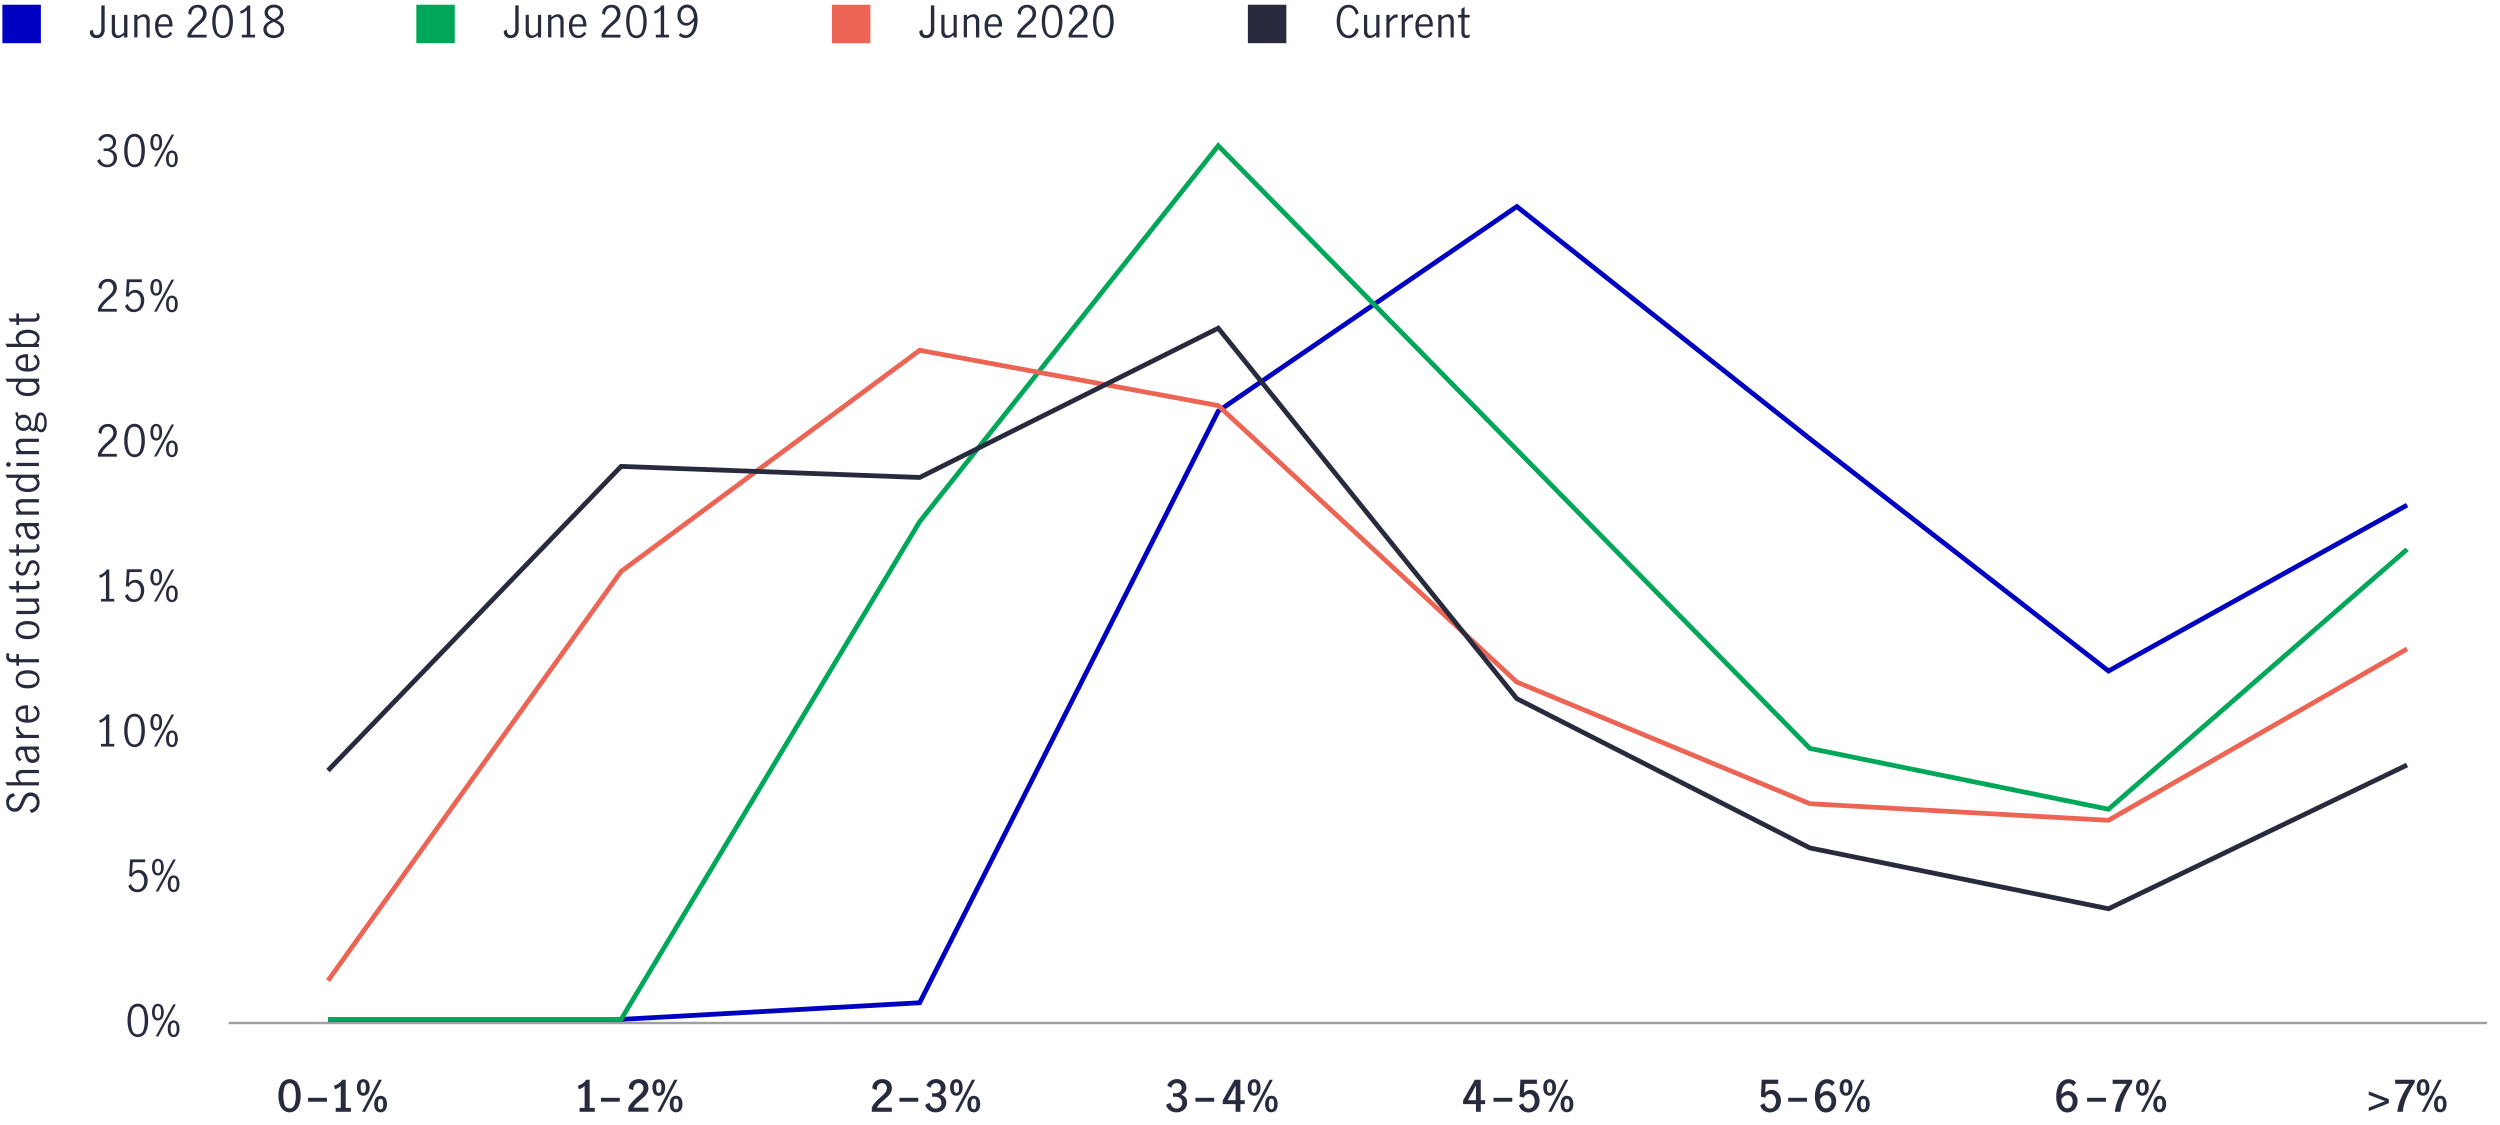 <svg id="Layer_1" data-name="Layer 1" xmlns="http://www.w3.org/2000/svg" viewBox="0 0 1040 468.17"><defs><style>.cls-1{fill:#282b3e;}.cls-2,.cls-6,.cls-7,.cls-8,.cls-9{fill:none;}.cls-2{stroke:#9d9fa2;stroke-linejoin:round;}.cls-3{fill:#00a758;}.cls-4{fill:#ec6453;}.cls-5{fill:#0000c1;}.cls-6{stroke:#0000c1;}.cls-6,.cls-7,.cls-8,.cls-9{stroke-miterlimit:10;stroke-width:2px;}.cls-7{stroke:#00a758;}.cls-8{stroke:#ec6453;}.cls-9{stroke:#282b3e;}</style></defs><path class="cls-1" d="M42,68.84a4.14,4.14,0,0,1-1.6-2l1.19-.74a3.8,3.8,0,0,0,1.14,1.71,2.73,2.73,0,0,0,1.79.67,2.7,2.7,0,0,0,2-.72,2.58,2.58,0,0,0,.75-2,2.69,2.69,0,0,0-.9-2.27,4.13,4.13,0,0,0-2.52-.68,4.94,4.94,0,0,0-.75,0V61.71a5.59,5.59,0,0,0,1,.08,3.13,3.13,0,0,0,2.18-.69A2.35,2.35,0,0,0,47,59.27a2.33,2.33,0,0,0-.66-1.75,2.48,2.48,0,0,0-1.79-.65,2.44,2.44,0,0,0-1.57.55A2.73,2.73,0,0,0,42,58.8l-1.12-.65a3.68,3.68,0,0,1,1.46-1.76,4.2,4.2,0,0,1,2.36-.67,3.85,3.85,0,0,1,1.84.44,3.2,3.2,0,0,1,1.28,1.22A3.55,3.55,0,0,1,47.77,61,3.72,3.72,0,0,1,46,62.27,3.59,3.59,0,0,1,48,63.52a3.36,3.36,0,0,1,.67,2.08,4,4,0,0,1-.54,2.11,3.58,3.58,0,0,1-1.48,1.38A4.74,4.74,0,0,1,42,68.84Z"/><path class="cls-1" d="M52.69,67.58a10.79,10.79,0,0,1-1-4.91,11.15,11.15,0,0,1,1-5,3.68,3.68,0,0,1,6.56,0,11.3,11.3,0,0,1,1,5,10.66,10.66,0,0,1-1,4.91,3.66,3.66,0,0,1-6.5,0Zm5.56-.91a12.48,12.48,0,0,0,.59-4,12.81,12.81,0,0,0-.58-4.05,2.39,2.39,0,0,0-4.61,0,12.8,12.8,0,0,0-.59,4.05,12.19,12.19,0,0,0,.6,4,2.26,2.26,0,0,0,2.28,1.74A2.29,2.29,0,0,0,58.25,66.67Z"/><path class="cls-1" d="M63.12,61.65a5,5,0,0,1-.55-2.44,5.08,5.08,0,0,1,.55-2.48,2.25,2.25,0,0,1,3.76,0,5.2,5.2,0,0,1,.55,2.48,5,5,0,0,1-.56,2.44,2.26,2.26,0,0,1-3.75,0Zm3.17-2.44A5.27,5.27,0,0,0,66,57.39a1,1,0,0,0-1-.72,1,1,0,0,0-1,.72,5.25,5.25,0,0,0-.27,1.82q0,2.49,1.32,2.49T66.29,59.21ZM71.37,56h1.06L65.14,69.31H64.08ZM69.64,68.56a5,5,0,0,1-.56-2.44,5.2,5.2,0,0,1,.55-2.48,2.25,2.25,0,0,1,3.76,0,5.08,5.08,0,0,1,.55,2.48,5,5,0,0,1-.55,2.44,2.26,2.26,0,0,1-3.75,0Zm2.91-.66a5.35,5.35,0,0,0,.26-1.78,5.46,5.46,0,0,0-.26-1.81,1.11,1.11,0,0,0-2.08,0,5.17,5.17,0,0,0-.27,1.8c0,1.66.44,2.49,1.31,2.49A1,1,0,0,0,72.55,67.9Z"/><path class="cls-1" d="M42.22,126a25.69,25.69,0,0,1,2.28-2.27q.91-.81,1.44-1.35a5.31,5.31,0,0,0,.86-1.19,2.93,2.93,0,0,0,.34-1.4,2.7,2.7,0,0,0-.63-1.82,2.1,2.1,0,0,0-1.67-.74,2.33,2.33,0,0,0-1.4.44,2.85,2.85,0,0,0-.92,1.16,3.24,3.24,0,0,0-.27,1.52L41,119.67a3.34,3.34,0,0,1,.49-1.84,3.58,3.58,0,0,1,1.39-1.31,4,4,0,0,1,2-.49,3.89,3.89,0,0,1,2,.48,3.27,3.27,0,0,1,1.28,1.3,4,4,0,0,1,.44,1.86,4.1,4.1,0,0,1-.41,1.83,6,6,0,0,1-1,1.45c-.41.43-1,.94-1.67,1.54a21.49,21.49,0,0,0-2.07,2,7.1,7.1,0,0,0-1.28,2H48.6v1.15H40.73V128.4A8.86,8.86,0,0,1,42.22,126Z"/><path class="cls-1" d="M53.42,129.22a3.69,3.69,0,0,1-1.4-2l1.15-.77a3.19,3.19,0,0,0,1,1.66,2.53,2.53,0,0,0,1.67.61,2.39,2.39,0,0,0,1.55-.51,2.9,2.9,0,0,0,.92-1.31,5,5,0,0,0,.3-1.73,4.48,4.48,0,0,0-.34-1.82,2.79,2.79,0,0,0-.93-1.18,2.29,2.29,0,0,0-1.3-.4,2.38,2.38,0,0,0-1.46.49,3.46,3.46,0,0,0-1.06,1.22l-1.14-.27.38-7H59v1.17H53.89l-.36,4.65a3.47,3.47,0,0,1,2.76-1.44,3.37,3.37,0,0,1,2,.62,3.88,3.88,0,0,1,1.28,1.64,5.46,5.46,0,0,1,.43,2.17,5.54,5.54,0,0,1-.52,2.4,4.29,4.29,0,0,1-1.5,1.76,3.91,3.91,0,0,1-2.26.66A4,4,0,0,1,53.42,129.22Z"/><path class="cls-1" d="M63.12,122a5,5,0,0,1-.55-2.44,5.08,5.08,0,0,1,.55-2.48,2.25,2.25,0,0,1,3.76,0,5.2,5.2,0,0,1,.55,2.48,5,5,0,0,1-.56,2.44,2.26,2.26,0,0,1-3.75,0Zm3.17-2.44a5.21,5.21,0,0,0-.26-1.81,1,1,0,0,0-1-.72,1,1,0,0,0-1,.72,5.19,5.19,0,0,0-.27,1.81Q63.68,122,65,122T66.29,119.52Zm5.08-3.24h1.06l-7.29,13.34H64.08Zm-1.73,12.6a5,5,0,0,1-.56-2.44,5.21,5.21,0,0,1,.55-2.49,2.25,2.25,0,0,1,3.76,0,5.09,5.09,0,0,1,.55,2.49,5,5,0,0,1-.55,2.44,2.27,2.27,0,0,1-3.75,0Zm2.91-.67a5.29,5.29,0,0,0,.26-1.77,5.48,5.48,0,0,0-.26-1.82,1.11,1.11,0,0,0-2.08,0,5.23,5.23,0,0,0-.27,1.81c0,1.65.44,2.48,1.31,2.48A1,1,0,0,0,72.55,128.21Z"/><path class="cls-1" d="M42.22,186.26A25.69,25.69,0,0,1,44.5,184q.91-.81,1.44-1.35a5.49,5.49,0,0,0,.86-1.18,3,3,0,0,0,.34-1.41,2.72,2.72,0,0,0-.63-1.82,2.09,2.09,0,0,0-1.67-.73,2.27,2.27,0,0,0-1.4.44,2.76,2.76,0,0,0-.92,1.15,3.24,3.24,0,0,0-.27,1.52L41,180a3.37,3.37,0,0,1,.49-1.84,3.58,3.58,0,0,1,1.39-1.31,4.13,4.13,0,0,1,2-.49,3.91,3.91,0,0,1,2,.48,3.23,3.23,0,0,1,1.28,1.31A3.92,3.92,0,0,1,48.6,180a4.1,4.1,0,0,1-.41,1.83,6,6,0,0,1-1,1.45c-.41.43-1,.94-1.67,1.54a24.51,24.51,0,0,0-2.08,2,7.45,7.45,0,0,0-1.27,2H48.6v1.15H40.73v-1.22A9,9,0,0,1,42.22,186.26Z"/><path class="cls-1" d="M52.69,188.21a10.8,10.8,0,0,1-1-4.92,11.15,11.15,0,0,1,1-5,3.69,3.69,0,0,1,6.56,0,11.3,11.3,0,0,1,1,5,10.67,10.67,0,0,1-1,4.92,3.66,3.66,0,0,1-6.5,0Zm5.56-.91a12.58,12.58,0,0,0,.59-4,12.9,12.9,0,0,0-.58-4,2.29,2.29,0,0,0-2.32-1.76,2.27,2.27,0,0,0-2.29,1.76,12.89,12.89,0,0,0-.59,4,12.3,12.3,0,0,0,.6,4A2.26,2.26,0,0,0,55.94,189,2.29,2.29,0,0,0,58.25,187.3Z"/><path class="cls-1" d="M63.12,182.27a4.91,4.91,0,0,1-.55-2.43,5.09,5.09,0,0,1,.55-2.49,2.25,2.25,0,0,1,3.76,0,5.21,5.21,0,0,1,.55,2.49,4.91,4.91,0,0,1-.56,2.43,2.26,2.26,0,0,1-3.75,0Zm3.17-2.43A5.24,5.24,0,0,0,66,178a1,1,0,0,0-1-.72,1,1,0,0,0-1,.72,5.21,5.21,0,0,0-.27,1.82c0,1.65.44,2.48,1.32,2.48S66.29,181.49,66.29,179.84Zm5.08-3.24h1.06l-7.29,13.33H64.08Zm-1.73,12.59a5,5,0,0,1-.56-2.44,5.24,5.24,0,0,1,.55-2.49,2.27,2.27,0,0,1,3.76,0,5.12,5.12,0,0,1,.55,2.49,4.87,4.87,0,0,1-.56,2.44,2.25,2.25,0,0,1-3.74,0Zm2.91-.67a5.25,5.25,0,0,0,.26-1.77,5.53,5.53,0,0,0-.26-1.82,1.11,1.11,0,0,0-2.08,0,5.23,5.23,0,0,0-.27,1.81c0,1.65.44,2.48,1.31,2.48A1,1,0,0,0,72.55,188.52Z"/><path class="cls-1" d="M44.06,249.13v-10.3a5.34,5.34,0,0,1-2.48,1.57l-.32-1.08a6.13,6.13,0,0,0,1.83-.95,4.43,4.43,0,0,0,1.28-1.46h1.1v12.22h2.05v1.12H42v-1.12Z"/><path class="cls-1" d="M53.42,249.84a3.67,3.67,0,0,1-1.4-2l1.15-.78a3.19,3.19,0,0,0,1,1.66,2.48,2.48,0,0,0,1.67.61,2.44,2.44,0,0,0,1.55-.5,3,3,0,0,0,.92-1.32,4.9,4.9,0,0,0,.3-1.72,4.41,4.41,0,0,0-.34-1.82,2.73,2.73,0,0,0-.93-1.18,2.23,2.23,0,0,0-1.3-.41,2.44,2.44,0,0,0-1.46.49,3.46,3.46,0,0,0-1.06,1.22l-1.14-.27.38-7H59v1.17H53.89l-.36,4.64a3.47,3.47,0,0,1,2.76-1.44,3.37,3.37,0,0,1,2,.62,3.94,3.94,0,0,1,1.28,1.64,5.46,5.46,0,0,1,.43,2.17,5.54,5.54,0,0,1-.52,2.4,4.32,4.32,0,0,1-1.5,1.77,4.27,4.27,0,0,1-4.59,0Z"/><path class="cls-1" d="M63.12,242.59a5,5,0,0,1-.55-2.44,5.12,5.12,0,0,1,.55-2.49,2.27,2.27,0,0,1,3.76,0,5.24,5.24,0,0,1,.55,2.49,5,5,0,0,1-.56,2.44,2.26,2.26,0,0,1-3.75,0Zm3.17-2.44a5.27,5.27,0,0,0-.26-1.82,1,1,0,0,0-1-.72,1,1,0,0,0-1,.72,5.25,5.25,0,0,0-.27,1.82c0,1.65.44,2.48,1.32,2.48S66.29,241.8,66.29,240.15Zm5.08-3.24h1.06l-7.29,13.34H64.08ZM69.64,249.5a5,5,0,0,1-.56-2.44,5.2,5.2,0,0,1,.55-2.48,2.25,2.25,0,0,1,3.76,0,5.08,5.08,0,0,1,.55,2.48,5,5,0,0,1-.55,2.44,2.26,2.26,0,0,1-3.75,0Zm2.91-.67a5.25,5.25,0,0,0,.26-1.77,5.53,5.53,0,0,0-.26-1.82,1.11,1.11,0,0,0-2.08,0,5.27,5.27,0,0,0-.27,1.81c0,1.66.44,2.48,1.31,2.48A1,1,0,0,0,72.55,248.83Z"/><path class="cls-1" d="M44.06,309.44V299.15a5.41,5.41,0,0,1-2.48,1.56l-.33-1.08a6,6,0,0,0,1.84-.94,4.57,4.57,0,0,0,1.28-1.47h1.1v12.22h2.05v1.12H42v-1.12Z"/><path class="cls-1" d="M52.69,308.83a10.79,10.79,0,0,1-1-4.91,11.12,11.12,0,0,1,1-5,3.68,3.68,0,0,1,6.56,0,11.27,11.27,0,0,1,1,5,10.66,10.66,0,0,1-1,4.91,3.66,3.66,0,0,1-6.5,0Zm5.56-.91a12.52,12.52,0,0,0,.59-4,12.81,12.81,0,0,0-.58-4.05,2.29,2.29,0,0,0-2.32-1.77,2.26,2.26,0,0,0-2.29,1.77,12.8,12.8,0,0,0-.59,4.05,12.24,12.24,0,0,0,.6,4,2.26,2.26,0,0,0,2.28,1.74A2.29,2.29,0,0,0,58.25,307.92Z"/><path class="cls-1" d="M63.12,302.9a5,5,0,0,1-.55-2.44,5.08,5.08,0,0,1,.55-2.48,2.25,2.25,0,0,1,3.76,0,5.2,5.2,0,0,1,.55,2.48,5,5,0,0,1-.56,2.44,2.26,2.26,0,0,1-3.75,0Zm3.17-2.44a5.27,5.27,0,0,0-.26-1.82,1,1,0,0,0-1-.72,1,1,0,0,0-1,.72,5.25,5.25,0,0,0-.27,1.82c0,1.66.44,2.48,1.32,2.48S66.29,302.12,66.29,300.46Zm5.08-3.24h1.06l-7.29,13.34H64.08Zm-1.73,12.59a5,5,0,0,1-.56-2.44,5.2,5.2,0,0,1,.55-2.48,2.25,2.25,0,0,1,3.76,0,5.08,5.08,0,0,1,.55,2.48,4.87,4.87,0,0,1-.56,2.44,2.25,2.25,0,0,1-3.74,0Zm2.91-.67a5.25,5.25,0,0,0,.26-1.77,5.53,5.53,0,0,0-.26-1.82,1,1,0,0,0-1-.72,1,1,0,0,0-1,.73,5.27,5.27,0,0,0-.27,1.81c0,1.66.44,2.49,1.31,2.49A1,1,0,0,0,72.55,309.14Z"/><path class="cls-1" d="M15.56,336.63A4.23,4.23,0,0,1,13,338.18l-.74-1.34a3.56,3.56,0,0,0,2.17-1,2.91,2.91,0,0,0,.83-2.07,2.73,2.73,0,0,0-.66-1.88,2.35,2.35,0,0,0-1.84-.75,1.87,1.87,0,0,0-1.22.4,3,3,0,0,0-.83,1,16.29,16.29,0,0,0-.74,1.57,16.89,16.89,0,0,1-.92,1.89A3.85,3.85,0,0,1,8,337.17a3.07,3.07,0,0,1-1.79.5A3.35,3.35,0,0,1,3,335.75a4.42,4.42,0,0,1-.44-2,4,4,0,0,1,.81-2.53A3.38,3.38,0,0,1,5.65,330l.72,1.19a3.6,3.6,0,0,0-1.9.9,2.32,2.32,0,0,0-.73,1.76,2.43,2.43,0,0,0,.65,1.74,2.16,2.16,0,0,0,1.65.69,2,2,0,0,0,1.23-.39,3.07,3.07,0,0,0,.81-1,16.6,16.6,0,0,0,.73-1.57,17.46,17.46,0,0,1,.92-1.91,3.84,3.84,0,0,1,1.15-1.23,3.26,3.26,0,0,1,1.84-.5,3.77,3.77,0,0,1,1.93.49A3.45,3.45,0,0,1,16,331.6a5.08,5.08,0,0,1-.41,5Z"/><path class="cls-1" d="M2.17,325.4H7.79a6.55,6.55,0,0,1-.9-1.29,3.08,3.08,0,0,1-.35-1.45,2.27,2.27,0,0,1,.68-1.7,3.16,3.16,0,0,1,2.26-.66h6.71v1.33H9.52A2.53,2.53,0,0,0,8.2,322a1.2,1.2,0,0,0-.58,1.08A3.73,3.73,0,0,0,8.9,325.4h7.29v1.33H3Z"/><path class="cls-1" d="M16.1,316a2.52,2.52,0,0,1-1,1,2.84,2.84,0,0,1-1.52.38,2.65,2.65,0,0,1-2.25-1,6.94,6.94,0,0,1-1.08-3.16,2,2,0,0,0-.31-1,1.13,1.13,0,0,0-.86-.25,1.38,1.38,0,0,0-1.11.43,1.68,1.68,0,0,0-.38,1.17A2.56,2.56,0,0,0,8,314.86a3.85,3.85,0,0,0,1.06,1.07l-.92.74a4,4,0,0,1-1.62-3.32,2.84,2.84,0,0,1,.71-2.07,2.83,2.83,0,0,1,2.12-.72h6.82v1.32H15a6.37,6.37,0,0,1,1.06,1.32,2.64,2.64,0,0,1,.37,1.4A2.78,2.78,0,0,1,16.1,316ZM14.94,313a4.94,4.94,0,0,0-1.11-1.13H11.14v0l.16,1.15a4.82,4.82,0,0,0,.74,2.22,1.81,1.81,0,0,0,1.53.7,1.89,1.89,0,0,0,1.32-.46,1.65,1.65,0,0,0,.49-1.27A2.09,2.09,0,0,0,14.94,313Z"/><path class="cls-1" d="M6.8,305.7H8.63a7.11,7.11,0,0,1-1.53-1.38,2.54,2.54,0,0,1-.5-1.55,2.5,2.5,0,0,1,.05-.47H8a3.1,3.1,0,0,0-.08.6,2.18,2.18,0,0,0,.5,1.33,7.7,7.7,0,0,0,1.68,1.47h6.1V307H6.8Z"/><path class="cls-1" d="M15.17,299.62a5.84,5.84,0,0,1-3.71,1,5.68,5.68,0,0,1-3.64-1,3.44,3.44,0,0,1-1.28-2.82,2.85,2.85,0,0,1,1.27-2.54,6.09,6.09,0,0,1,3.4-.84l.45,0v5.85a4.48,4.48,0,0,0,2.82-.7,2.24,2.24,0,0,0,.92-1.89,2.19,2.19,0,0,0-.46-1.33,3.55,3.55,0,0,0-1.16-1l.78-.83a4.05,4.05,0,0,1,1.36,1.37,3.62,3.62,0,0,1,.53,2A3.37,3.37,0,0,1,15.17,299.62Zm-6.7-4.34a1.77,1.77,0,0,0-.9,1.64A1.83,1.83,0,0,0,8,298.18a2.67,2.67,0,0,0,1.18.77,4.73,4.73,0,0,0,1.49.27v-4.44A4.28,4.28,0,0,0,8.47,295.28Z"/><path class="cls-1" d="M15.17,285.34a5.71,5.71,0,0,1-3.67,1,5.74,5.74,0,0,1-3.68-1,3.37,3.37,0,0,1-1.28-2.75,3.33,3.33,0,0,1,1.28-2.74,5.8,5.8,0,0,1,3.68-1,5.77,5.77,0,0,1,3.67,1,3.33,3.33,0,0,1,1.28,2.74A3.37,3.37,0,0,1,15.17,285.34Zm-.92-4.63a6.68,6.68,0,0,0-2.75-.53,6.69,6.69,0,0,0-2.76.53,1.9,1.9,0,0,0-1.17,1.88,1.88,1.88,0,0,0,1.16,1.88,6.71,6.71,0,0,0,2.77.52,6.7,6.7,0,0,0,2.76-.52,1.88,1.88,0,0,0,1.16-1.88A1.9,1.9,0,0,0,14.25,280.71Z"/><path class="cls-1" d="M7.91,276.94H6.8v-1.4H5.16a2.71,2.71,0,0,1-1.9-.61,2.22,2.22,0,0,1-.68-1.75,4.2,4.2,0,0,1,.1-.86,3.14,3.14,0,0,1,.21-.67L4,272a2.13,2.13,0,0,0-.25,1c0,.77.45,1.15,1.37,1.15H6.8V272l1.11.2v2h8.28v1.34H7.91Z"/><path class="cls-1" d="M15.17,264.87a5.71,5.71,0,0,1-3.67,1,5.74,5.74,0,0,1-3.68-1,3.58,3.58,0,0,1,0-5.49,5.8,5.8,0,0,1,3.68-1,5.77,5.77,0,0,1,3.67,1,3.58,3.58,0,0,1,0,5.49Zm-.92-4.62a6.52,6.52,0,0,0-2.75-.53,6.54,6.54,0,0,0-2.76.53,2.1,2.1,0,0,0,0,3.76,6.88,6.88,0,0,0,2.77.51,6.87,6.87,0,0,0,2.76-.51,2.1,2.1,0,0,0,0-3.76Z"/><path class="cls-1" d="M15.77,254.79a3.14,3.14,0,0,1-2.24.66H6.8v-1.33h6.69a2.48,2.48,0,0,0,1.3-.35,1.21,1.21,0,0,0,.58-1.09A2.24,2.24,0,0,0,15,251.5a7.82,7.82,0,0,0-.91-1.16H6.8V249h9.39v1.33h-1a7.07,7.07,0,0,1,.89,1.31,3.12,3.12,0,0,1,.34,1.44A2.27,2.27,0,0,1,15.77,254.79Z"/><path class="cls-1" d="M15.81,244.64a3.52,3.52,0,0,1-2.08.48H7.91v1.37H6.8v-1.37H4.29l-.8-1.33H6.8v-2.11H7.91v2.11H14c.91,0,1.37-.33,1.37-1a2,2,0,0,0-.47-1.14l1.13,0a2.83,2.83,0,0,1,.44,1.49A1.79,1.79,0,0,1,15.81,244.64Z"/><path class="cls-1" d="M16,238.15a3.71,3.71,0,0,1-1.27,1.44l-.86-.86A3.71,3.71,0,0,0,15,237.65a2.56,2.56,0,0,0,.41-1.42,2.16,2.16,0,0,0-.42-1.36,1.39,1.39,0,0,0-1.18-.55,1.3,1.3,0,0,0-.86.29,2.12,2.12,0,0,0-.54.74,11,11,0,0,0-.43,1.2,12.46,12.46,0,0,1-.56,1.48,2.73,2.73,0,0,1-.79,1,2.25,2.25,0,0,1-1.37.39,2.4,2.4,0,0,1-2-.86,3.3,3.3,0,0,1-.73-2.18,3.82,3.82,0,0,1,.35-1.61,3.41,3.41,0,0,1,1-1.25l.92.7a2.82,2.82,0,0,0-1.19,2.2,2,2,0,0,0,.4,1.26,1.32,1.32,0,0,0,1.09.5,1.23,1.23,0,0,0,.86-.3,2.09,2.09,0,0,0,.53-.73,11,11,0,0,0,.43-1.2,13.7,13.7,0,0,1,.58-1.5,2.63,2.63,0,0,1,.79-1,2.23,2.23,0,0,1,1.37-.39,2.52,2.52,0,0,1,2,.91,3.45,3.45,0,0,1,.77,2.31A4.15,4.15,0,0,1,16,238.15Z"/><path class="cls-1" d="M15.81,229.39a3.52,3.52,0,0,1-2.08.48H7.91v1.37H6.8v-1.37H4.29l-.8-1.33H6.8v-2.11H7.91v2.11H14c.91,0,1.37-.33,1.37-1a1.9,1.9,0,0,0-.47-1.13l1.13,0a2.86,2.86,0,0,1,.44,1.49A1.77,1.77,0,0,1,15.81,229.39Z"/><path class="cls-1" d="M16.1,223a2.54,2.54,0,0,1-1,1,2.93,2.93,0,0,1-1.52.38,2.68,2.68,0,0,1-2.25-1,7,7,0,0,1-1.08-3.17,2,2,0,0,0-.31-1,1.18,1.18,0,0,0-.86-.25,1.42,1.42,0,0,0-1.11.43,1.68,1.68,0,0,0-.38,1.17A2.53,2.53,0,0,0,8,221.87a3.73,3.73,0,0,0,1.06,1.07l-.92.74a4,4,0,0,1-1.62-3.31,2.84,2.84,0,0,1,.71-2.07,2.83,2.83,0,0,1,2.12-.72h6.82v1.31H15a6.37,6.37,0,0,1,1.06,1.32,2.66,2.66,0,0,1,.37,1.4A2.78,2.78,0,0,1,16.1,223Zm-1.16-2.92a4.91,4.91,0,0,0-1.11-1.12H11.14v0l.16,1.16a4.82,4.82,0,0,0,.74,2.22,1.83,1.83,0,0,0,1.53.69,1.85,1.85,0,0,0,1.32-.46,1.64,1.64,0,0,0,.49-1.27A2.12,2.12,0,0,0,14.94,220.05Z"/><path class="cls-1" d="M6.8,212.72h1a6.55,6.55,0,0,1-.9-1.29A3.08,3.08,0,0,1,6.54,210a2.28,2.28,0,0,1,.68-1.7,3.16,3.16,0,0,1,2.26-.66h6.71V209H9.52a2.44,2.44,0,0,0-1.32.35,1.17,1.17,0,0,0-.58,1.07,3.73,3.73,0,0,0,1.28,2.34h7.29v1.33H6.8Z"/><path class="cls-1" d="M16,202.76a3.61,3.61,0,0,1-1.57,1.36,6.23,6.23,0,0,1-2.83.55,6.82,6.82,0,0,1-2.85-.52,3.81,3.81,0,0,1-1.65-1.33,3,3,0,0,1-.53-1.66,2.48,2.48,0,0,1,.34-1.23,5.36,5.36,0,0,1,.89-1.14H3l-.78-1.34h14v1.26h-1a4.87,4.87,0,0,1,.94,1.14,2.57,2.57,0,0,1,.32,1.29A3.15,3.15,0,0,1,16,202.76Zm-1.16-3.08a3.64,3.64,0,0,0-1.12-.89H9.1a3.61,3.61,0,0,0-1,.9,1.86,1.86,0,0,0-.41,1.18,2,2,0,0,0,1.16,1.87,6,6,0,0,0,2.76.6,5.38,5.38,0,0,0,2.05-.35,2.92,2.92,0,0,0,1.25-.92,2,2,0,0,0,.41-1.2A1.8,1.8,0,0,0,14.81,199.68Z"/><path class="cls-1" d="M4.2,193.88a.9.9,0,0,1-.66.28,1,1,0,0,1-1-.94,1,1,0,0,1,1-.95.91.91,0,0,1,.66.29.87.87,0,0,1,.29.66A.86.86,0,0,1,4.2,193.88Zm2.6,0v-1.33h9.39v1.33Z"/><path class="cls-1" d="M6.8,187.61h1a6.55,6.55,0,0,1-.9-1.29,3.08,3.08,0,0,1-.35-1.45,2.28,2.28,0,0,1,.68-1.7,3.16,3.16,0,0,1,2.26-.66h6.71v1.34H9.52a2.44,2.44,0,0,0-1.32.35,1.17,1.17,0,0,0-.58,1.07,3.73,3.73,0,0,0,1.28,2.34h7.29v1.33H6.8Z"/><path class="cls-1" d="M7.46,172a2.2,2.2,0,0,0,.38,1.1,3.2,3.2,0,0,1,1.93-.58,3.19,3.19,0,0,1,1.69.45,3,3,0,0,1,1.13,1.22,3.65,3.65,0,0,1,.4,1.71,3.77,3.77,0,0,1-.33,1.61,1.55,1.55,0,0,0,1.09.72c.38,0,.63-.62.75-1.84l.13-1.58a5.52,5.52,0,0,1,.65-2.4,1.73,1.73,0,0,1,1.56-.83,2.12,2.12,0,0,1,1.93,1.16,6.19,6.19,0,0,1,.66,3.09,6,6,0,0,1-.61,3,1.87,1.87,0,0,1-1.67,1c-.82,0-1.43-.53-1.84-1.58a1.84,1.84,0,0,1-.54.82,1.25,1.25,0,0,1-.79.28,1.59,1.59,0,0,1-.85-.25,4.72,4.72,0,0,1-1-.91,2.65,2.65,0,0,1-1,.8,3.32,3.32,0,0,1-1.35.27,3.22,3.22,0,0,1-1.7-.45A3.1,3.1,0,0,1,7,177.57a3.73,3.73,0,0,1-.41-1.75,3.56,3.56,0,0,1,.69-2.2,4.43,4.43,0,0,1-.62-.86,1.83,1.83,0,0,1-.21-.87l0-.37H7.54A1.26,1.26,0,0,0,7.46,172Zm4,2.37a2.4,2.4,0,0,0-1.65-.55,2.55,2.55,0,0,0-1.67.52,1.88,1.88,0,0,0-.64,1.53,1.94,1.94,0,0,0,.68,1.57A2.48,2.48,0,0,0,9.8,178a2.31,2.31,0,0,0,1.61-.57,1.91,1.91,0,0,0,.64-1.52A2,2,0,0,0,11.42,174.32ZM15.56,177a3.37,3.37,0,0,0,.6,1.25,1.06,1.06,0,0,0,.86.37,1.13,1.13,0,0,0,1.07-.82,6.72,6.72,0,0,0,0-4.25,1.15,1.15,0,0,0-1.1-.85.87.87,0,0,0-.83.56,6.33,6.33,0,0,0-.41,1.87Z"/><path class="cls-1" d="M16,162.86a3.68,3.68,0,0,1-1.57,1.36,6.36,6.36,0,0,1-2.83.55,6.81,6.81,0,0,1-2.85-.53,3.74,3.74,0,0,1-1.65-1.33,3,3,0,0,1-.53-1.65A2.49,2.49,0,0,1,6.88,160a5.36,5.36,0,0,1,.89-1.14H3l-.78-1.33h14v1.26h-1a4.65,4.65,0,0,1,.94,1.13,2.61,2.61,0,0,1,.32,1.3A3.15,3.15,0,0,1,16,162.86Zm-1.16-3.09a3.8,3.8,0,0,0-1.12-.89H9.1a3.61,3.61,0,0,0-1,.9A1.89,1.89,0,0,0,7.66,161a2,2,0,0,0,1.16,1.86,6,6,0,0,0,2.76.61,5.19,5.19,0,0,0,2.05-.36,2.91,2.91,0,0,0,1.25-.91,2,2,0,0,0,.41-1.2A1.84,1.84,0,0,0,14.81,159.77Z"/><path class="cls-1" d="M15.17,153.55a5.77,5.77,0,0,1-3.71,1,5.68,5.68,0,0,1-3.64-1,3.44,3.44,0,0,1-1.28-2.81,2.86,2.86,0,0,1,1.27-2.55,6.09,6.09,0,0,1,3.4-.84l.45,0v5.85a4.55,4.55,0,0,0,2.82-.69,2.27,2.27,0,0,0,.92-1.9,2.14,2.14,0,0,0-.46-1.32,3.47,3.47,0,0,0-1.16-1l.78-.83a4.05,4.05,0,0,1,1.36,1.37,3.64,3.64,0,0,1,.53,2A3.37,3.37,0,0,1,15.17,153.55Zm-6.7-4.34a1.77,1.77,0,0,0-.9,1.64A1.83,1.83,0,0,0,8,152.11a2.78,2.78,0,0,0,1.18.78,5,5,0,0,0,1.49.27v-4.45A4.38,4.38,0,0,0,8.47,149.21Z"/><path class="cls-1" d="M16.12,142a4.61,4.61,0,0,1-.93,1.11h1v1.25H3L2.17,143h5.6a3.39,3.39,0,0,1-1.23-2.39A3,3,0,0,1,7.06,139a3.74,3.74,0,0,1,1.64-1.3,6.91,6.91,0,0,1,2.85-.52,6.44,6.44,0,0,1,2.84.55A3.76,3.76,0,0,1,16,139.05a3.16,3.16,0,0,1,.48,1.63A2.55,2.55,0,0,1,16.12,142ZM15,139.77a2.81,2.81,0,0,0-1.23-.92,5.28,5.28,0,0,0-2.08-.36,5.66,5.66,0,0,0-2.72.62A2,2,0,0,0,7.75,141a1.91,1.91,0,0,0,.4,1.2,3.05,3.05,0,0,0,1,.87h4.59a3.49,3.49,0,0,0,1.11-.89,1.77,1.77,0,0,0,.49-1.18A2,2,0,0,0,15,139.77Z"/><path class="cls-1" d="M15.81,133.35a3.53,3.53,0,0,1-2.08.47H7.91v1.37H6.8v-1.37H4.29l-.8-1.33H6.8v-2.1H7.91v2.1H14c.91,0,1.37-.33,1.37-1a1.93,1.93,0,0,0-.47-1.13l1.13,0a2.87,2.87,0,0,1,.44,1.5A1.8,1.8,0,0,1,15.81,133.35Z"/><path class="cls-1" d="M54.79,370.46a3.67,3.67,0,0,1-1.4-1.95l1.15-.77a3.16,3.16,0,0,0,1,1.65,2.46,2.46,0,0,0,1.67.61,2.36,2.36,0,0,0,1.54-.5,2.91,2.91,0,0,0,.93-1.31,5,5,0,0,0,.3-1.73,4.62,4.62,0,0,0-.34-1.82,2.73,2.73,0,0,0-.93-1.18,2.25,2.25,0,0,0-1.31-.4,2.45,2.45,0,0,0-1.46.48,3.81,3.81,0,0,0-1.06,1.23l-1.13-.27.38-7h6.26v1.17H55.26l-.36,4.64a3.46,3.46,0,0,1,2.75-1.43,3.32,3.32,0,0,1,2,.62A3.81,3.81,0,0,1,61,364.16a5.5,5.5,0,0,1,.44,2.17,5.56,5.56,0,0,1-.53,2.41,4.26,4.26,0,0,1-1.49,1.76,3.94,3.94,0,0,1-2.27.66A3.88,3.88,0,0,1,54.79,370.46Z"/><path class="cls-1" d="M63.81,363.21a5,5,0,0,1-.56-2.44,5.08,5.08,0,0,1,.55-2.48,2.25,2.25,0,0,1,3.76,0,5.08,5.08,0,0,1,.55,2.48,5,5,0,0,1-.56,2.44,2.25,2.25,0,0,1-3.74,0ZM67,360.77a5.53,5.53,0,0,0-.26-1.82,1.11,1.11,0,0,0-2.08,0,5.25,5.25,0,0,0-.27,1.82c0,1.66.43,2.48,1.31,2.48S67,362.43,67,360.77Zm5.07-3.24h1.07l-7.29,13.34H64.76Zm-1.72,12.59a4.84,4.84,0,0,1-.56-2.44,5.08,5.08,0,0,1,.55-2.48,2.25,2.25,0,0,1,3.76,0,5.2,5.2,0,0,1,.55,2.48,5,5,0,0,1-.56,2.44,2.25,2.25,0,0,1-3.74,0Zm2.9-.66a5.11,5.11,0,0,0,.26-1.78,5.21,5.21,0,0,0-.26-1.81,1,1,0,0,0-1-.72,1,1,0,0,0-1,.72,5.27,5.27,0,0,0-.27,1.81q0,2.49,1.32,2.49A1,1,0,0,0,73.23,369.46Z"/><path class="cls-1" d="M54.06,429.45a10.63,10.63,0,0,1-1-4.91,11.15,11.15,0,0,1,1-5,3.68,3.68,0,0,1,6.56,0,11.3,11.3,0,0,1,1,5,10.63,10.63,0,0,1-1,4.91,3.66,3.66,0,0,1-6.5,0Zm5.56-.91a12.48,12.48,0,0,0,.59-4,12.84,12.84,0,0,0-.59-4.05,2.38,2.38,0,0,0-4.6,0,12.84,12.84,0,0,0-.59,4.05,12.19,12.19,0,0,0,.6,4,2.26,2.26,0,0,0,2.28,1.74A2.29,2.29,0,0,0,59.62,428.54Z"/><path class="cls-1" d="M63.81,423.52a5,5,0,0,1-.56-2.44,5.08,5.08,0,0,1,.55-2.48,2.25,2.25,0,0,1,3.76,0,5.08,5.08,0,0,1,.55,2.48,5,5,0,0,1-.56,2.44,2.25,2.25,0,0,1-3.74,0ZM67,421.08a5.57,5.57,0,0,0-.26-1.82,1.11,1.11,0,0,0-2.08,0,5.29,5.29,0,0,0-.27,1.82c0,1.66.44,2.49,1.31,2.49S67,422.74,67,421.08Zm5.07-3.24h1.07l-7.29,13.34H64.76Zm-1.72,12.59a4.8,4.8,0,0,1-.56-2.43,5.09,5.09,0,0,1,.55-2.49,2.25,2.25,0,0,1,3.76,0,5.21,5.21,0,0,1,.55,2.49,4.91,4.91,0,0,1-.56,2.43,2.25,2.25,0,0,1-3.74,0Zm2.9-.66a5.09,5.09,0,0,0,.26-1.77,5.24,5.24,0,0,0-.26-1.82,1,1,0,0,0-1-.72,1,1,0,0,0-1,.73,5.19,5.19,0,0,0-.27,1.81c0,1.65.44,2.48,1.32,2.48A1,1,0,0,0,73.23,429.77Z"/><line class="cls-2" x1="95.08" y1="425.57" x2="1034.6" y2="425.57"/><rect class="cls-3" x="173.19" y="1.97" width="16" height="16"/><path class="cls-1" d="M210.24,15.06a2.67,2.67,0,0,1-.64-2.16l1.3-.56a4,4,0,0,0,0,.41,2.13,2.13,0,0,0,.4,1.35,1.31,1.31,0,0,0,1.11.51,1.79,1.79,0,0,0,1.43-.62,3,3,0,0,0,.52-1.94V2.24h1.4v9.69a4.1,4.1,0,0,1-.93,3,3.33,3.33,0,0,1-2.45.93A2.84,2.84,0,0,1,210.24,15.06Z"/><path class="cls-1" d="M219.35,15.16a3.14,3.14,0,0,1-.66-2.24V6.18H220v6.7a2.42,2.42,0,0,0,.35,1.3,1.18,1.18,0,0,0,1.09.57,2.2,2.2,0,0,0,1.18-.37,7.68,7.68,0,0,0,1.16-.91V6.18h1.33v9.4h-1.33v-1a7.47,7.47,0,0,1-1.32.89,3.12,3.12,0,0,1-1.44.33A2.28,2.28,0,0,1,219.35,15.16Z"/><path class="cls-1" d="M229.37,6.18v1a6.55,6.55,0,0,1,1.29-.9,3.15,3.15,0,0,1,1.44-.34,2.25,2.25,0,0,1,1.7.68,3.16,3.16,0,0,1,.66,2.26v6.71h-1.33V8.9a2.49,2.49,0,0,0-.35-1.31A1.17,1.17,0,0,0,231.71,7a3.73,3.73,0,0,0-2.34,1.28v7.29H228V6.18Z"/><path class="cls-1" d="M237.72,14.55a5.8,5.8,0,0,1-1-3.7,5.64,5.64,0,0,1,1-3.64,3.44,3.44,0,0,1,2.82-1.28,2.81,2.81,0,0,1,2.54,1.27,6.08,6.08,0,0,1,.84,3.39c0,.2,0,.35,0,.45h-5.85a4.56,4.56,0,0,0,.69,2.83,2.3,2.3,0,0,0,1.9.92,2.19,2.19,0,0,0,1.33-.46,3.65,3.65,0,0,0,1-1.16l.83.77a4.08,4.08,0,0,1-1.37,1.37,3.61,3.61,0,0,1-2,.52A3.34,3.34,0,0,1,237.72,14.55Zm4.34-6.69a1.77,1.77,0,0,0-1.64-.9,1.83,1.83,0,0,0-1.26.46,2.62,2.62,0,0,0-.77,1.18,4.68,4.68,0,0,0-.27,1.49h4.44A4.26,4.26,0,0,0,242.06,7.86Z"/><path class="cls-1" d="M251.72,11.91A25.44,25.44,0,0,1,254,9.64q.91-.81,1.44-1.35a5.27,5.27,0,0,0,.87-1.19,3,3,0,0,0,.34-1.4A2.7,2.7,0,0,0,256,3.88a2.11,2.11,0,0,0-1.68-.74,2.32,2.32,0,0,0-1.39.44A2.89,2.89,0,0,0,252,4.73a3.45,3.45,0,0,0-.28,1.53l-1.2-.63A3.31,3.31,0,0,1,251,3.79a3.61,3.61,0,0,1,1.4-1.31,4,4,0,0,1,2-.49,3.91,3.91,0,0,1,2,.48,3.27,3.27,0,0,1,1.28,1.3,3.93,3.93,0,0,1,.44,1.86,3.9,3.9,0,0,1-.42,1.82,5.87,5.87,0,0,1-1,1.46A22.11,22.11,0,0,1,255,10.45a24.15,24.15,0,0,0-2.07,2,7.18,7.18,0,0,0-1.28,2h6.47v1.15h-7.87V14.36A8.86,8.86,0,0,1,251.72,11.91Z"/><path class="cls-1" d="M261.51,13.85a10.66,10.66,0,0,1-1-4.91,11.15,11.15,0,0,1,1-5A3.68,3.68,0,0,1,268,4a11.16,11.16,0,0,1,1,5,10.79,10.79,0,0,1-1,4.91,3.66,3.66,0,0,1-6.5,0Zm5.55-.91a12.2,12.2,0,0,0,.59-4,12.81,12.81,0,0,0-.58-4,2.39,2.39,0,0,0-4.61,0,12.81,12.81,0,0,0-.58,4.05,12.48,12.48,0,0,0,.59,4,2.38,2.38,0,0,0,4.59,0Z"/><path class="cls-1" d="M274.87,14.46V4.17a5.41,5.41,0,0,1-2.48,1.56l-.32-1.08a6.11,6.11,0,0,0,1.83-.94,4.46,4.46,0,0,0,1.28-1.47h1.1V14.46h2.05v1.12h-5.51V14.46Z"/><path class="cls-1" d="M282.34,14.7l.78-1a3.09,3.09,0,0,0,2.08.95,2.62,2.62,0,0,0,1.62-.58,4.48,4.48,0,0,0,1.3-1.91,9.85,9.85,0,0,0,.61-3.4,5.89,5.89,0,0,1-1.53,1.4,3.17,3.17,0,0,1-1.69.51,3.56,3.56,0,0,1-1.65-.43,3.71,3.71,0,0,1-1.45-1.37,4.38,4.38,0,0,1-.59-2.37,4.91,4.91,0,0,1,.63-2.6,4,4,0,0,1,3.35-2,3.75,3.75,0,0,1,2.16.67,4.6,4.6,0,0,1,1.6,2.07,8.8,8.8,0,0,1,.61,3.53,11.77,11.77,0,0,1-.66,4.19,5.79,5.79,0,0,1-1.8,2.58,4.11,4.11,0,0,1-2.52.86A4.19,4.19,0,0,1,282.34,14.7Zm5-5.82a5.12,5.12,0,0,0,1.34-1.63,5.8,5.8,0,0,0-.51-2.42,2.92,2.92,0,0,0-1.1-1.29,2.49,2.49,0,0,0-1.27-.38,2.43,2.43,0,0,0-1.25.35,2.57,2.57,0,0,0-1,1.12,4.48,4.48,0,0,0-.37,1.91,3.58,3.58,0,0,0,.61,2.1,2,2,0,0,0,1.72.89A2.73,2.73,0,0,0,287.37,8.88Z"/><rect class="cls-4" x="346.09" y="1.97" width="16" height="16"/><path class="cls-1" d="M383.14,15.06a2.67,2.67,0,0,1-.64-2.16l1.3-.56a2.31,2.31,0,0,0,0,.41,2.18,2.18,0,0,0,.39,1.35,1.35,1.35,0,0,0,1.12.51,1.77,1.77,0,0,0,1.42-.62,3,3,0,0,0,.52-1.94V2.24h1.41v9.69a4.06,4.06,0,0,1-.94,3,3.32,3.32,0,0,1-2.45.93A2.82,2.82,0,0,1,383.14,15.06Z"/><path class="cls-1" d="M392.25,15.16a3.14,3.14,0,0,1-.66-2.24V6.18h1.33v6.7a2.51,2.51,0,0,0,.35,1.3,1.2,1.2,0,0,0,1.09.57,2.15,2.15,0,0,0,1.18-.37,7.21,7.21,0,0,0,1.16-.91V6.18H398v9.4H396.7v-1a7.07,7.07,0,0,1-1.31.89,3.12,3.12,0,0,1-1.44.33A2.26,2.26,0,0,1,392.25,15.16Z"/><path class="cls-1" d="M402.26,6.18v1a6.55,6.55,0,0,1,1.29-.9A3.19,3.19,0,0,1,405,5.93a2.27,2.27,0,0,1,1.7.68,3.16,3.16,0,0,1,.66,2.26v6.71H406V8.9a2.49,2.49,0,0,0-.35-1.31A1.18,1.18,0,0,0,404.6,7a3.73,3.73,0,0,0-2.34,1.28v7.29h-1.33V6.18Z"/><path class="cls-1" d="M410.62,14.55a5.74,5.74,0,0,1-1-3.7,5.64,5.64,0,0,1,1-3.64,3.42,3.42,0,0,1,2.81-1.28A2.84,2.84,0,0,1,416,7.2a6.08,6.08,0,0,1,.84,3.39c0,.2,0,.35,0,.45H411a4.56,4.56,0,0,0,.69,2.83,2.3,2.3,0,0,0,1.9.92,2.14,2.14,0,0,0,1.32-.46,3.56,3.56,0,0,0,1-1.16l.83.77a4.17,4.17,0,0,1-1.37,1.37,3.63,3.63,0,0,1-2,.52A3.33,3.33,0,0,1,410.62,14.55ZM415,7.86a1.74,1.74,0,0,0-1.63-.9,1.8,1.8,0,0,0-1.26.46,2.72,2.72,0,0,0-.78,1.18,4.68,4.68,0,0,0-.27,1.49h4.45A4.26,4.26,0,0,0,415,7.86Z"/><path class="cls-1" d="M424.61,11.91a25.69,25.69,0,0,1,2.28-2.27q.92-.81,1.44-1.35a5.22,5.22,0,0,0,.86-1.19,2.94,2.94,0,0,0,.35-1.4,2.7,2.7,0,0,0-.63-1.82,2.12,2.12,0,0,0-1.68-.74,2.3,2.3,0,0,0-1.39.44,2.8,2.8,0,0,0-.92,1.15,3.45,3.45,0,0,0-.28,1.53l-1.21-.63a3.32,3.32,0,0,1,.49-1.84,3.58,3.58,0,0,1,1.39-1.31,4,4,0,0,1,2-.49,3.86,3.86,0,0,1,2,.48,3.2,3.2,0,0,1,1.28,1.3A3.81,3.81,0,0,1,431,5.63a4,4,0,0,1-.41,1.82,5.91,5.91,0,0,1-1,1.46,21.69,21.69,0,0,1-1.67,1.54,24.15,24.15,0,0,0-2.07,2,7,7,0,0,0-1.28,2H431v1.15h-7.86V14.36A8.84,8.84,0,0,1,424.61,11.91Z"/><path class="cls-1" d="M434.4,13.85a10.79,10.79,0,0,1-1-4.91,11.15,11.15,0,0,1,1-5,3.68,3.68,0,0,1,6.56,0,11.3,11.3,0,0,1,1,5,10.66,10.66,0,0,1-1,4.91,3.66,3.66,0,0,1-6.5,0Zm5.56-.91a12.48,12.48,0,0,0,.59-4,12.81,12.81,0,0,0-.58-4,2.39,2.39,0,0,0-4.61,0,12.8,12.8,0,0,0-.59,4.05,12.19,12.19,0,0,0,.6,4,2.26,2.26,0,0,0,2.28,1.74A2.29,2.29,0,0,0,440,12.94Z"/><path class="cls-1" d="M445.92,11.91a27.13,27.13,0,0,1,2.28-2.27q.92-.81,1.44-1.35a5.27,5.27,0,0,0,.87-1.19,3,3,0,0,0,.34-1.4,2.7,2.7,0,0,0-.63-1.82,2.11,2.11,0,0,0-1.68-.74,2.32,2.32,0,0,0-1.39.44,2.89,2.89,0,0,0-.92,1.15A3.45,3.45,0,0,0,446,6.26l-1.2-.63a3.31,3.31,0,0,1,.48-1.84,3.61,3.61,0,0,1,1.4-1.31,4,4,0,0,1,2-.49,3.91,3.91,0,0,1,2,.48,3.24,3.24,0,0,1,1.27,1.3,3.82,3.82,0,0,1,.45,1.86,3.9,3.9,0,0,1-.42,1.82,5.87,5.87,0,0,1-1,1.46,22.11,22.11,0,0,1-1.68,1.54,24.15,24.15,0,0,0-2.07,2,7.18,7.18,0,0,0-1.28,2h6.47v1.15h-7.87V14.36A8.84,8.84,0,0,1,445.92,11.91Z"/><path class="cls-1" d="M455.72,13.85a10.66,10.66,0,0,1-1-4.91,11.15,11.15,0,0,1,1-5,3.68,3.68,0,0,1,6.56,0,11.3,11.3,0,0,1,1,5,10.66,10.66,0,0,1-1,4.91,3.65,3.65,0,0,1-6.49,0Zm5.55-.91a12.2,12.2,0,0,0,.59-4,12.81,12.81,0,0,0-.58-4,2.39,2.39,0,0,0-4.61,0,12.81,12.81,0,0,0-.58,4.05,12.2,12.2,0,0,0,.59,4,2.38,2.38,0,0,0,4.59,0Z"/><rect class="cls-1" x="519.12" y="1.97" width="16" height="16"/><path class="cls-1" d="M558.43,15a5.33,5.33,0,0,1-1.74-2.41,10,10,0,0,1-.61-3.67,10.38,10.38,0,0,1,.6-3.71,5.23,5.23,0,0,1,1.72-2.39A4.33,4.33,0,0,1,561,2a4,4,0,0,1,2.71,1,5,5,0,0,1,1.49,2.56L564,6.15A4.87,4.87,0,0,0,563,4a2.47,2.47,0,0,0-2-.85,2.71,2.71,0,0,0-1.83.69,4.35,4.35,0,0,0-1.23,2,9.62,9.62,0,0,0-.44,3.12,9.28,9.28,0,0,0,.44,3A4.66,4.66,0,0,0,559.22,14a2.65,2.65,0,0,0,1.82.73,2.42,2.42,0,0,0,1.94-.89,5.2,5.2,0,0,0,1-2.19l1.25.68a5,5,0,0,1-1.51,2.57,4,4,0,0,1-2.73,1A4.19,4.19,0,0,1,558.43,15Z"/><path class="cls-1" d="M568.07,15.16a3.19,3.19,0,0,1-.65-2.24V6.18h1.33v6.7a2.51,2.51,0,0,0,.35,1.3,1.19,1.19,0,0,0,1.09.57,2.15,2.15,0,0,0,1.18-.37,7.21,7.21,0,0,0,1.16-.91V6.18h1.33v9.4h-1.33v-1a7.07,7.07,0,0,1-1.31.89,3.17,3.17,0,0,1-1.44.33A2.28,2.28,0,0,1,568.07,15.16Z"/><path class="cls-1" d="M578.09,6.18V8a6.87,6.87,0,0,1,1.39-1.53A2.46,2.46,0,0,1,581,6a1.8,1.8,0,0,1,.46,0V7.37a2.9,2.9,0,0,0-.59-.07,2.21,2.21,0,0,0-1.33.49,8,8,0,0,0-1.48,1.69v6.1h-1.33V6.18Z"/><path class="cls-1" d="M584.43,6.18V8a7.11,7.11,0,0,1,1.38-1.53,2.48,2.48,0,0,1,1.55-.5,1.88,1.88,0,0,1,.47,0V7.37a3,3,0,0,0-.59-.07,2.26,2.26,0,0,0-1.34.49,8,8,0,0,0-1.47,1.69v6.1H583.1V6.18Z"/><path class="cls-1" d="M589.83,14.55a5.74,5.74,0,0,1-1-3.7,5.64,5.64,0,0,1,1-3.64,3.44,3.44,0,0,1,2.81-1.28A2.84,2.84,0,0,1,595.2,7.2a6.08,6.08,0,0,1,.84,3.39c0,.2,0,.35,0,.45h-5.85a4.56,4.56,0,0,0,.69,2.83,2.3,2.3,0,0,0,1.9.92,2.14,2.14,0,0,0,1.32-.46,3.56,3.56,0,0,0,1-1.16l.83.77a4.08,4.08,0,0,1-1.37,1.37,3.63,3.63,0,0,1-2,.52A3.34,3.34,0,0,1,589.83,14.55Zm4.34-6.69a1.77,1.77,0,0,0-1.64-.9,1.83,1.83,0,0,0-1.26.46,2.72,2.72,0,0,0-.78,1.18,5.3,5.3,0,0,0-.27,1.49h4.45A4.36,4.36,0,0,0,594.17,7.86Z"/><path class="cls-1" d="M599.67,6.18v1a6.55,6.55,0,0,1,1.29-.9,3.19,3.19,0,0,1,1.45-.34,2.27,2.27,0,0,1,1.7.68,3.16,3.16,0,0,1,.66,2.26v6.71h-1.33V8.9a2.41,2.41,0,0,0-.36-1.31A1.15,1.15,0,0,0,602,7a3.73,3.73,0,0,0-2.34,1.28v7.29h-1.33V6.18Z"/><path class="cls-1" d="M608.41,15.19a3.51,3.51,0,0,1-.47-2.08V7.3h-1.37V6.18h1.37V3.68l1.33-.81V6.18h2.1V7.3h-2.1v6.07c0,.91.33,1.36,1,1.36a1.91,1.91,0,0,0,1.13-.46l0,1.13a2.85,2.85,0,0,1-1.5.43A1.77,1.77,0,0,1,608.41,15.19Z"/><rect class="cls-5" x="1" y="1.97" width="16" height="16"/><path class="cls-1" d="M38.05,15.06a2.67,2.67,0,0,1-.64-2.16l1.3-.56a4,4,0,0,0,0,.41,2.13,2.13,0,0,0,.4,1.35,1.31,1.31,0,0,0,1.11.51A1.79,1.79,0,0,0,41.63,14a3,3,0,0,0,.52-1.94V2.24h1.4v9.69a4.1,4.1,0,0,1-.93,3,3.33,3.33,0,0,1-2.45.93A2.84,2.84,0,0,1,38.05,15.06Z"/><path class="cls-1" d="M47.16,15.16a3.14,3.14,0,0,1-.66-2.24V6.18h1.34v6.7a2.42,2.42,0,0,0,.35,1.3,1.18,1.18,0,0,0,1.09.57,2.18,2.18,0,0,0,1.18-.37,7.68,7.68,0,0,0,1.16-.91V6.18H53v9.4H51.62v-1a7.47,7.47,0,0,1-1.32.89,3.12,3.12,0,0,1-1.44.33A2.28,2.28,0,0,1,47.16,15.16Z"/><path class="cls-1" d="M57.18,6.18v1a6.55,6.55,0,0,1,1.29-.9,3.15,3.15,0,0,1,1.44-.34,2.29,2.29,0,0,1,1.71.68,3.21,3.21,0,0,1,.65,2.26v6.71H60.94V8.9a2.49,2.49,0,0,0-.35-1.31A1.15,1.15,0,0,0,59.52,7a3.73,3.73,0,0,0-2.34,1.28v7.29H55.85V6.18Z"/><path class="cls-1" d="M65.53,14.55a5.8,5.8,0,0,1-1-3.7,5.64,5.64,0,0,1,1-3.64,3.44,3.44,0,0,1,2.82-1.28A2.81,2.81,0,0,1,70.9,7.2a6.08,6.08,0,0,1,.84,3.39c0,.2,0,.35,0,.45H65.87a4.49,4.49,0,0,0,.7,2.83,2.27,2.27,0,0,0,1.89.92,2.19,2.19,0,0,0,1.33-.46,3.65,3.65,0,0,0,1-1.16l.83.77a4.08,4.08,0,0,1-1.37,1.37,3.61,3.61,0,0,1-2,.52A3.34,3.34,0,0,1,65.53,14.55Zm4.34-6.69A1.77,1.77,0,0,0,68.23,7,1.83,1.83,0,0,0,67,7.42,2.62,2.62,0,0,0,66.2,8.6a4.68,4.68,0,0,0-.27,1.49h4.44A4.26,4.26,0,0,0,69.87,7.86Z"/><path class="cls-1" d="M79.53,11.91A25.44,25.44,0,0,1,81.8,9.64q.92-.81,1.44-1.35a5.27,5.27,0,0,0,.87-1.19,3,3,0,0,0,.34-1.4,2.7,2.7,0,0,0-.63-1.82,2.11,2.11,0,0,0-1.68-.74,2.32,2.32,0,0,0-1.39.44,2.89,2.89,0,0,0-.92,1.15,3.45,3.45,0,0,0-.28,1.53l-1.2-.63a3.31,3.31,0,0,1,.48-1.84,3.61,3.61,0,0,1,1.4-1.31,4,4,0,0,1,2-.49,3.91,3.91,0,0,1,2,.48,3.27,3.27,0,0,1,1.28,1.3,3.93,3.93,0,0,1,.44,1.86,3.9,3.9,0,0,1-.42,1.82,5.87,5.87,0,0,1-1,1.46,22.11,22.11,0,0,1-1.68,1.54,24.15,24.15,0,0,0-2.07,2,6.94,6.94,0,0,0-1.27,2h6.46v1.15H78V14.36A8.86,8.86,0,0,1,79.53,11.91Z"/><path class="cls-1" d="M89.32,13.85a10.66,10.66,0,0,1-1-4.91,11.15,11.15,0,0,1,1-5,3.68,3.68,0,0,1,6.56,0,11.16,11.16,0,0,1,1,5,10.79,10.79,0,0,1-1,4.91,3.66,3.66,0,0,1-6.5,0Zm5.55-.91a12.2,12.2,0,0,0,.59-4,12.81,12.81,0,0,0-.58-4,2.39,2.39,0,0,0-4.61,0,12.81,12.81,0,0,0-.58,4.05,12.48,12.48,0,0,0,.59,4,2.38,2.38,0,0,0,4.59,0Z"/><path class="cls-1" d="M102.68,14.46V4.17a5.41,5.41,0,0,1-2.48,1.56l-.32-1.08a6.11,6.11,0,0,0,1.83-.94A4.46,4.46,0,0,0,103,2.24h1.1V14.46h2v1.12h-5.51V14.46Z"/><path class="cls-1" d="M117.39,10.07a3,3,0,0,1,.79,2.18,3.28,3.28,0,0,1-.56,1.88,3.8,3.8,0,0,1-1.56,1.28,5.48,5.48,0,0,1-4.35,0,3.87,3.87,0,0,1-1.56-1.25,3.15,3.15,0,0,1-.57-1.86,3,3,0,0,1,.8-2.2,8,8,0,0,1,2.26-1.56,6.36,6.36,0,0,1-1.9-1.39,2.87,2.87,0,0,1-.68-2,2.85,2.85,0,0,1,.55-1.7,3.49,3.49,0,0,1,1.45-1.14,4.77,4.77,0,0,1,3.8,0,3.4,3.4,0,0,1,1.39,1.11,2.89,2.89,0,0,1,.52,1.71,2.8,2.8,0,0,1-.69,2,6.31,6.31,0,0,1-1.9,1.38A8.54,8.54,0,0,1,117.39,10.07ZM116,14a2.2,2.2,0,0,0,.84-1.84,2.15,2.15,0,0,0-.39-1.3,3.67,3.67,0,0,0-1-.92,15.16,15.16,0,0,0-1.6-.83,14.67,14.67,0,0,0-1.53.81,3.78,3.78,0,0,0-1,.93,2.18,2.18,0,0,0-.38,1.29,2.22,2.22,0,0,0,.84,1.85,3.65,3.65,0,0,0,4.2,0Zm-3.93-7.32A8,8,0,0,0,114,7.93a7.43,7.43,0,0,0,1.82-1.21,2,2,0,0,0,.63-1.53,1.82,1.82,0,0,0-.69-1.49A2.73,2.73,0,0,0,114,3.14a3,3,0,0,0-1.77.54,1.76,1.76,0,0,0-.77,1.51A2,2,0,0,0,112.06,6.72Z"/><path class="cls-1" d="M118,461.9a5.26,5.26,0,0,1-1.59-2.38,10.61,10.61,0,0,1-.56-3.61,9.71,9.71,0,0,1,1.16-5.07,4.08,4.08,0,0,1,6.91,0,9.81,9.81,0,0,1,1.15,5.07,10.61,10.61,0,0,1-.56,3.61,5.26,5.26,0,0,1-1.59,2.38,4.06,4.06,0,0,1-4.92,0Zm4.56-2.38a11.48,11.48,0,0,0,.51-3.61,12.45,12.45,0,0,0-.5-3.72,2.18,2.18,0,0,0-4.2,0,12.45,12.45,0,0,0-.5,3.72,11.48,11.48,0,0,0,.51,3.61,2,2,0,0,0,2.08,1.54A2,2,0,0,0,122.51,459.52Z"/><path class="cls-1" d="M128.13,456.69H136v1.62h-7.83Z"/><path class="cls-1" d="M141.76,460.88v-9.11a4.93,4.93,0,0,1-2.4,1.33l-.45-1.47a6.27,6.27,0,0,0,2-.91,4.55,4.55,0,0,0,1.43-1.56h1.49v11.72h2.14v1.62h-6.31v-1.62Z"/><path class="cls-1" d="M149.12,454.86a4.36,4.36,0,0,1-.63-2.4,4.83,4.83,0,0,1,.6-2.51,2.56,2.56,0,0,1,4.09,0,4.83,4.83,0,0,1,.6,2.51,4.28,4.28,0,0,1-.64,2.4,2.55,2.55,0,0,1-4,0ZM152,454a4.5,4.5,0,0,0,.22-1.53,5.63,5.63,0,0,0-.2-1.64.86.86,0,0,0-.9-.63.85.85,0,0,0-.89.62,5.29,5.29,0,0,0-.2,1.65,4.81,4.81,0,0,0,.21,1.54.94.94,0,0,0,1.76,0Zm5.57-4.83h1.33l-7,13.34h-1.33Zm-1.26,12.59a4.33,4.33,0,0,1-.63-2.4,4.8,4.8,0,0,1,.6-2.5,2.58,2.58,0,0,1,4.09,0,4.8,4.8,0,0,1,.6,2.5,4.25,4.25,0,0,1-.64,2.4,2.55,2.55,0,0,1-4,0Zm2.89-.88a4.4,4.4,0,0,0,.22-1.52,5.78,5.78,0,0,0-.2-1.66,1,1,0,0,0-1.8,0,5.82,5.82,0,0,0-.19,1.66,4.68,4.68,0,0,0,.21,1.52.95.95,0,0,0,1.76,0Z"/><path class="cls-1" d="M243.21,460.88v-9.11a4.85,4.85,0,0,1-2.39,1.33l-.45-1.47a6.38,6.38,0,0,0,2-.91,4.42,4.42,0,0,0,1.42-1.56h1.5v11.72h2.14v1.62h-6.32v-1.62Z"/><path class="cls-1" d="M250,456.69h7.83v1.62H250Z"/><path class="cls-1" d="M262.86,458.53a29,29,0,0,1,2.21-2.15c.61-.54,1.08-1,1.42-1.32a5.65,5.65,0,0,0,.84-1.12,2.59,2.59,0,0,0,.33-1.27,2.18,2.18,0,0,0-.55-1.49,1.81,1.81,0,0,0-1.41-.61,2,2,0,0,0-1.26.41,2.42,2.42,0,0,0-.8,1.1,3.57,3.57,0,0,0-.18,1.47l-1.83-.77a3.57,3.57,0,0,1,.49-2,3.66,3.66,0,0,1,1.49-1.37,5,5,0,0,1,4.32,0,3.32,3.32,0,0,1,1.37,1.36,4.17,4.17,0,0,1,0,3.73,6,6,0,0,1-1,1.44c-.42.41-1,.92-1.7,1.54s-1.39,1.19-1.87,1.67a6.4,6.4,0,0,0-1.16,1.62h6.16v1.71h-8.34v-1.73A9.05,9.05,0,0,1,262.86,458.53Z"/><path class="cls-1" d="M272.05,454.86a4.36,4.36,0,0,1-.63-2.4A4.83,4.83,0,0,1,272,450a2.56,2.56,0,0,1,4.09,0,4.83,4.83,0,0,1,.6,2.51,4.28,4.28,0,0,1-.64,2.4,2.55,2.55,0,0,1-4,0Zm2.89-.87a4.5,4.5,0,0,0,.22-1.53,5.63,5.63,0,0,0-.2-1.64,1,1,0,0,0-1.79,0,5.29,5.29,0,0,0-.2,1.65,4.81,4.81,0,0,0,.21,1.54.86.86,0,0,0,.89.6A.85.85,0,0,0,274.94,454Zm5.57-4.83h1.33l-7,13.34h-1.33Zm-1.26,12.59a4.33,4.33,0,0,1-.63-2.4,4.8,4.8,0,0,1,.6-2.5,2.58,2.58,0,0,1,4.09,0,4.8,4.8,0,0,1,.6,2.5,4.25,4.25,0,0,1-.64,2.4,2.55,2.55,0,0,1-4,0Zm2.89-.88a4.4,4.4,0,0,0,.22-1.52,5.78,5.78,0,0,0-.2-1.66.86.86,0,0,0-.89-.63.85.85,0,0,0-.9.63,5.45,5.45,0,0,0-.2,1.66,4.68,4.68,0,0,0,.21,1.52.95.95,0,0,0,1.76,0Z"/><path class="cls-1" d="M364.14,458.53a28.67,28.67,0,0,1,2.2-2.15c.61-.54,1.09-1,1.43-1.32a5.24,5.24,0,0,0,.83-1.12,2.6,2.6,0,0,0,.34-1.27,2.18,2.18,0,0,0-.55-1.49,1.82,1.82,0,0,0-1.42-.61,2,2,0,0,0-1.26.41,2.41,2.41,0,0,0-.79,1.1,3.26,3.26,0,0,0-.18,1.47l-1.83-.77a3.57,3.57,0,0,1,.49-2,3.63,3.63,0,0,1,1.48-1.37,4.64,4.64,0,0,1,2.11-.48,4.57,4.57,0,0,1,2.21.5,3.29,3.29,0,0,1,1.38,1.36,4.17,4.17,0,0,1,0,3.73,5.79,5.79,0,0,1-1.05,1.44c-.41.41-1,.92-1.7,1.54s-1.39,1.19-1.86,1.67a6.4,6.4,0,0,0-1.16,1.62H371v1.71h-8.33v-1.73A9.05,9.05,0,0,1,364.14,458.53Z"/><path class="cls-1" d="M374.17,456.69H382v1.62h-7.83Z"/><path class="cls-1" d="M386.48,461.92a3.9,3.9,0,0,1-1.6-2.34l1.84-.81a3,3,0,0,0,.89,1.72,2.34,2.34,0,0,0,1.68.66,2.27,2.27,0,0,0,1.67-.66,2.2,2.2,0,0,0,.66-1.64c0-1.73-1-2.6-3-2.6a6.18,6.18,0,0,0-.85.06v-1.6a6.06,6.06,0,0,0,1,.09,2.87,2.87,0,0,0,1.89-.59,2,2,0,0,0,.7-1.65,1.93,1.93,0,0,0-.56-1.45,2.1,2.1,0,0,0-1.51-.54,2.05,2.05,0,0,0-1.44.57,2.41,2.41,0,0,0-.75,1.41l-1.71-.9a3.79,3.79,0,0,1,1.54-2,4.46,4.46,0,0,1,2.54-.75,4.31,4.31,0,0,1,1.93.44,3.53,3.53,0,0,1,1.41,1.24,3.19,3.19,0,0,1,.53,1.83,3,3,0,0,1-.52,1.81,3.88,3.88,0,0,1-1.64,1.19,3.63,3.63,0,0,1,1.82,1.23,3.2,3.2,0,0,1,.65,2,3.93,3.93,0,0,1-2.2,3.6,4.89,4.89,0,0,1-2.19.5A4.69,4.69,0,0,1,386.48,461.92Z"/><path class="cls-1" d="M395.88,454.86a4.36,4.36,0,0,1-.63-2.4,4.83,4.83,0,0,1,.6-2.51,2.2,2.2,0,0,1,2-1,2.17,2.17,0,0,1,2,1,4.83,4.83,0,0,1,.6,2.51,4.28,4.28,0,0,1-.64,2.4,2.55,2.55,0,0,1-4,0Zm2.89-.87a4.5,4.5,0,0,0,.22-1.53,5.31,5.31,0,0,0-.2-1.64,1,1,0,0,0-1.79,0,5.29,5.29,0,0,0-.2,1.65A4.81,4.81,0,0,0,397,454a.86.86,0,0,0,.89.6A.85.85,0,0,0,398.77,454Zm5.57-4.83h1.33l-7,13.34h-1.33Zm-1.26,12.59a4.33,4.33,0,0,1-.63-2.4,4.8,4.8,0,0,1,.6-2.5,2.58,2.58,0,0,1,4.09,0,4.8,4.8,0,0,1,.6,2.5,4.25,4.25,0,0,1-.64,2.4,2.55,2.55,0,0,1-4,0Zm2.89-.88a4.4,4.4,0,0,0,.22-1.52,5.78,5.78,0,0,0-.2-1.66.86.86,0,0,0-.89-.63.85.85,0,0,0-.9.63,5.45,5.45,0,0,0-.2,1.66,4.68,4.68,0,0,0,.21,1.52.95.95,0,0,0,1.76,0Z"/><path class="cls-1" d="M486.67,461.92a3.89,3.89,0,0,1-1.59-2.34l1.84-.81a3,3,0,0,0,.89,1.72,2.34,2.34,0,0,0,1.68.66,2.27,2.27,0,0,0,1.67-.66,2.23,2.23,0,0,0,.65-1.64c0-1.73-1-2.6-3-2.6a6.15,6.15,0,0,0-.84.06v-1.6a6.06,6.06,0,0,0,1,.09,2.87,2.87,0,0,0,1.89-.59,2,2,0,0,0,.7-1.65,1.9,1.9,0,0,0-.57-1.45,2.08,2.08,0,0,0-1.5-.54,2.05,2.05,0,0,0-1.44.57,2.49,2.49,0,0,0-.76,1.41l-1.71-.9a3.86,3.86,0,0,1,1.55-2,4.46,4.46,0,0,1,2.54-.75,4.31,4.31,0,0,1,1.93.44,3.6,3.6,0,0,1,1.41,1.24,3.27,3.27,0,0,1,.53,1.83,3,3,0,0,1-.52,1.81,3.94,3.94,0,0,1-1.64,1.19,3.63,3.63,0,0,1,1.82,1.23,3.2,3.2,0,0,1,.65,2,3.93,3.93,0,0,1-2.2,3.6,4.9,4.9,0,0,1-2.2.5A4.71,4.71,0,0,1,486.67,461.92Z"/><path class="cls-1" d="M497.29,456.69h7.82v1.62h-7.82Z"/><path class="cls-1" d="M514,459.33h-5.35v-1.56l4.9-8.61H516v8.53h1.82v1.64H516v3.17h-2Zm0-1.64v-6.08h0l-3.33,6.08Z"/><path class="cls-1" d="M519.71,454.86a4.36,4.36,0,0,1-.63-2.4,4.74,4.74,0,0,1,.61-2.51,2.55,2.55,0,0,1,4.08,0,4.83,4.83,0,0,1,.6,2.51,4.36,4.36,0,0,1-.63,2.4,2.56,2.56,0,0,1-4,0Zm2.89-.87a4.48,4.48,0,0,0,.23-1.53,5.27,5.27,0,0,0-.21-1.64,1,1,0,0,0-1.79,0,5.61,5.61,0,0,0-.2,1.65,4.52,4.52,0,0,0,.22,1.54.94.94,0,0,0,1.75,0Zm5.57-4.83h1.33l-7,13.34h-1.33Zm-1.26,12.59a4.33,4.33,0,0,1-.63-2.4,4.8,4.8,0,0,1,.6-2.5,2.21,2.21,0,0,1,2-1,2.19,2.19,0,0,1,2,1,4.8,4.8,0,0,1,.6,2.5,4.33,4.33,0,0,1-.63,2.4,2.56,2.56,0,0,1-4,0Zm2.89-.88a4.38,4.38,0,0,0,.23-1.52,5.41,5.41,0,0,0-.21-1.66.86.86,0,0,0-.89-.63.85.85,0,0,0-.9.63,5.78,5.78,0,0,0-.2,1.66,4.4,4.4,0,0,0,.22,1.52.84.84,0,0,0,.88.6A.85.85,0,0,0,529.8,460.87Z"/><path class="cls-1" d="M614,459.33h-5.35v-1.56l4.9-8.61H616v8.53h1.82v1.64H616v3.17h-2Zm0-1.64v-6.08h0l-3.33,6.08Z"/><path class="cls-1" d="M621.3,456.69h7.82v1.62H621.3Z"/><path class="cls-1" d="M633.37,462a3.72,3.72,0,0,1-1.49-2.16l1.76-.93a3,3,0,0,0,.83,1.63,2.11,2.11,0,0,0,1.51.6,2.06,2.06,0,0,0,1.79-.9,3.61,3.61,0,0,0,.64-2.16,3.39,3.39,0,0,0-.64-2.13,2,2,0,0,0-1.68-.84,2.21,2.21,0,0,0-1.32.42,2.54,2.54,0,0,0-.86,1.09l-1.73-.41.29-7.06h6.88v1.73h-5.2l-.22,3.74a3.58,3.58,0,0,1,2.66-1.22,3.5,3.5,0,0,1,2.09.63A4,4,0,0,1,640,455.7a5.28,5.28,0,0,1,.47,2.21,5.19,5.19,0,0,1-.58,2.46,4.47,4.47,0,0,1-4,2.4A4.33,4.33,0,0,1,633.37,462Z"/><path class="cls-1" d="M642.64,454.86a4.36,4.36,0,0,1-.63-2.4,4.74,4.74,0,0,1,.61-2.51,2.55,2.55,0,0,1,4.08,0,4.83,4.83,0,0,1,.61,2.51,4.36,4.36,0,0,1-.64,2.4,2.56,2.56,0,0,1-4,0Zm2.89-.87a4.48,4.48,0,0,0,.23-1.53,5.27,5.27,0,0,0-.21-1.64,1,1,0,0,0-1.79,0,5.61,5.61,0,0,0-.2,1.65,4.52,4.52,0,0,0,.22,1.54.94.94,0,0,0,1.75,0Zm5.57-4.83h1.33l-7,13.34h-1.33Zm-1.26,12.59a4.33,4.33,0,0,1-.63-2.4,4.7,4.7,0,0,1,.61-2.5,2.57,2.57,0,0,1,4.08,0,4.8,4.8,0,0,1,.6,2.5,4.33,4.33,0,0,1-.63,2.4,2.56,2.56,0,0,1-4,0Zm2.89-.88a4.38,4.38,0,0,0,.23-1.52,5.41,5.41,0,0,0-.21-1.66,1,1,0,0,0-1.79,0,5.78,5.78,0,0,0-.2,1.66,4.4,4.4,0,0,0,.22,1.52.84.84,0,0,0,.88.6A.85.85,0,0,0,652.73,460.87Z"/><path class="cls-1" d="M733.75,462a3.72,3.72,0,0,1-1.49-2.16l1.76-.93a3,3,0,0,0,.83,1.63,2.11,2.11,0,0,0,1.51.6,2.06,2.06,0,0,0,1.79-.9,3.61,3.61,0,0,0,.64-2.16,3.39,3.39,0,0,0-.64-2.13,2,2,0,0,0-1.68-.84,2.21,2.21,0,0,0-1.32.42,2.54,2.54,0,0,0-.86,1.09l-1.73-.41.29-7.06h6.88v1.73h-5.2l-.22,3.74a3.57,3.57,0,0,1,2.66-1.22,3.5,3.5,0,0,1,2.09.63,4,4,0,0,1,1.35,1.66,5.28,5.28,0,0,1,.47,2.21,5.2,5.2,0,0,1-.59,2.46,4.43,4.43,0,0,1-1.63,1.75,4.49,4.49,0,0,1-2.37.65A4.33,4.33,0,0,1,733.75,462Z"/><path class="cls-1" d="M743.87,456.69h7.83v1.62h-7.83Z"/><path class="cls-1" d="M757.39,462.09a4.91,4.91,0,0,1-1.71-2.15,9.29,9.29,0,0,1-.65-3.72,10.56,10.56,0,0,1,.67-4,5.39,5.39,0,0,1,1.83-2.46,4.34,4.34,0,0,1,2.55-.81,4.48,4.48,0,0,1,1.84.36,3.22,3.22,0,0,1,1.33,1.1l-1.17,1.45a2.19,2.19,0,0,0-2-1.2,2.24,2.24,0,0,0-1.46.55,3.67,3.67,0,0,0-1.06,1.58,7.34,7.34,0,0,0-.43,2.44,7,7,0,0,1,1.41-1,3.18,3.18,0,0,1,1.43-.35,3.88,3.88,0,0,1,1.81.47,3.73,3.73,0,0,1,1.48,1.42,4.44,4.44,0,0,1,.58,2.36,4.89,4.89,0,0,1-.65,2.6,4.33,4.33,0,0,1-1.63,1.56,4.07,4.07,0,0,1-4.21-.18Zm3.82-1.79a3.19,3.19,0,0,0,.64-2.12,3.12,3.12,0,0,0-.55-1.81,1.76,1.76,0,0,0-1.52-.78,2.53,2.53,0,0,0-1.45.44,4.65,4.65,0,0,0-1.18,1.2,6.14,6.14,0,0,0,.33,2,3.16,3.16,0,0,0,.87,1.35,1.76,1.76,0,0,0,1.23.49A2,2,0,0,0,761.21,460.3Z"/><path class="cls-1" d="M765.93,454.86a4.36,4.36,0,0,1-.63-2.4,4.83,4.83,0,0,1,.61-2.51,2.55,2.55,0,0,1,4.08,0,4.74,4.74,0,0,1,.61,2.51,4.36,4.36,0,0,1-.64,2.4,2.56,2.56,0,0,1-4,0Zm2.89-.87a4.48,4.48,0,0,0,.23-1.53,5.27,5.27,0,0,0-.21-1.64,1,1,0,0,0-1.79,0,5.61,5.61,0,0,0-.2,1.65,4.52,4.52,0,0,0,.22,1.54.94.94,0,0,0,1.75,0Zm5.57-4.83h1.34l-7,13.34h-1.34Zm-1.26,12.59a4.33,4.33,0,0,1-.63-2.4,4.8,4.8,0,0,1,.61-2.5,2.57,2.57,0,0,1,4.08,0,4.7,4.7,0,0,1,.61,2.5,4.34,4.34,0,0,1-.64,2.4,2.56,2.56,0,0,1-4,0Zm2.89-.88a4.38,4.38,0,0,0,.23-1.52,5.41,5.41,0,0,0-.21-1.66,1,1,0,0,0-1.79,0,5.78,5.78,0,0,0-.2,1.66,4.4,4.4,0,0,0,.22,1.52.94.94,0,0,0,1.75,0Z"/><path class="cls-1" d="M857.77,462.09a4.91,4.91,0,0,1-1.71-2.15,9.11,9.11,0,0,1-.66-3.72,10.55,10.55,0,0,1,.68-4,5.39,5.39,0,0,1,1.83-2.46,4.32,4.32,0,0,1,2.55-.81,4.48,4.48,0,0,1,1.84.36,3.22,3.22,0,0,1,1.33,1.1l-1.17,1.45a2.21,2.21,0,0,0-3.42-.65,3.58,3.58,0,0,0-1.06,1.58,7.09,7.09,0,0,0-.43,2.44,6.69,6.69,0,0,1,1.41-1,3.18,3.18,0,0,1,1.43-.35,3.91,3.91,0,0,1,1.81.47,3.77,3.77,0,0,1,1.47,1.42,4.44,4.44,0,0,1,.59,2.36,4.8,4.8,0,0,1-.66,2.6,4.26,4.26,0,0,1-1.63,1.56,4.06,4.06,0,0,1-4.2-.18Zm3.82-1.79a3.25,3.25,0,0,0,.64-2.12,3.12,3.12,0,0,0-.55-1.81,1.77,1.77,0,0,0-1.52-.78,2.51,2.51,0,0,0-1.45.44,4.65,4.65,0,0,0-1.18,1.2,6.14,6.14,0,0,0,.33,2,3.24,3.24,0,0,0,.86,1.35,1.81,1.81,0,0,0,1.24.49A2,2,0,0,0,861.59,460.3Z"/><path class="cls-1" d="M868.24,456.69h7.83v1.62h-7.83Z"/><path class="cls-1" d="M881.33,456.8a29.5,29.5,0,0,1,3.41-5.91h-5.87v-1.73H887v1.19a35.86,35.86,0,0,0-3.4,6.28,18.85,18.85,0,0,0-1.53,5.87h-2.3A20.72,20.72,0,0,1,881.33,456.8Z"/><path class="cls-1" d="M889.23,454.86a4.28,4.28,0,0,1-.64-2.4,4.83,4.83,0,0,1,.61-2.51,2.55,2.55,0,0,1,4.08,0,4.74,4.74,0,0,1,.61,2.51,4.36,4.36,0,0,1-.64,2.4,2.55,2.55,0,0,1-4,0Zm2.88-.87a4.48,4.48,0,0,0,.23-1.53,5.27,5.27,0,0,0-.21-1.64,1,1,0,0,0-1.79,0,5.61,5.61,0,0,0-.2,1.65,4.79,4.79,0,0,0,.22,1.54.94.94,0,0,0,1.75,0Zm5.57-4.83H899l-7,13.34h-1.34Zm-1.26,12.59a4.33,4.33,0,0,1-.63-2.4,4.8,4.8,0,0,1,.61-2.5,2.57,2.57,0,0,1,4.08,0,4.7,4.7,0,0,1,.61,2.5,4.34,4.34,0,0,1-.64,2.4,2.56,2.56,0,0,1-4,0Zm2.89-.88a4.38,4.38,0,0,0,.23-1.52,5.41,5.41,0,0,0-.21-1.66,1,1,0,0,0-1.79,0,5.78,5.78,0,0,0-.2,1.66,4.4,4.4,0,0,0,.22,1.52.94.94,0,0,0,1.75,0Z"/><path class="cls-1" d="M985.4,460.74l6.79-2.67-6.79-2.59V454l8.35,3.26v1.66l-8.35,3.31Z"/><path class="cls-1" d="M998.86,456.8a29,29,0,0,1,3.41-5.91H996.4v-1.73h8.12v1.19a35.92,35.92,0,0,0-3.41,6.28,18.85,18.85,0,0,0-1.53,5.87h-2.3A20.42,20.42,0,0,1,998.86,456.8Z"/><path class="cls-1" d="M1006,454.86a4.36,4.36,0,0,1-.63-2.4,4.83,4.83,0,0,1,.6-2.51,2.17,2.17,0,0,1,2-1,2.2,2.2,0,0,1,2.05,1,4.83,4.83,0,0,1,.6,2.51,4.28,4.28,0,0,1-.64,2.4,2.55,2.55,0,0,1-4,0Zm2.89-.87a4.5,4.5,0,0,0,.22-1.53,5.27,5.27,0,0,0-.21-1.64.84.84,0,0,0-.89-.63.86.86,0,0,0-.9.62,5.66,5.66,0,0,0-.19,1.65,4.81,4.81,0,0,0,.21,1.54.94.94,0,0,0,1.76,0Zm5.57-4.83h1.33l-7,13.34h-1.33Zm-1.26,12.59a4.33,4.33,0,0,1-.63-2.4,4.8,4.8,0,0,1,.6-2.5,2.19,2.19,0,0,1,2-1,2.21,2.21,0,0,1,2,1,4.8,4.8,0,0,1,.6,2.5,4.25,4.25,0,0,1-.64,2.4,2.55,2.55,0,0,1-4,0Zm2.89-.88a4.4,4.4,0,0,0,.22-1.52,5.41,5.41,0,0,0-.21-1.66.84.84,0,0,0-.89-.63.86.86,0,0,0-.9.63,5.82,5.82,0,0,0-.19,1.66,4.68,4.68,0,0,0,.21,1.52.95.95,0,0,0,1.76,0Z"/><polyline class="cls-6" points="136.44 424.06 258.36 424.06 382.57 417.15 506.79 171.03 631 85.92 752.91 182.53 877.13 279.14 1001.34 210.13"/><polyline class="cls-7" points="136.44 424.06 258.36 424.06 382.57 217.03 506.79 60.62 631 187.13 752.91 311.34 877.13 336.64 1001.34 228.53"/><polyline class="cls-8" points="136.44 407.95 258.36 237.73 382.57 145.72 506.79 168.73 631 283.74 752.91 334.35 877.13 341.25 1001.34 269.94"/><polyline class="cls-9" points="136.44 320.54 258.36 194.03 382.57 198.63 506.79 136.52 631 290.64 752.91 352.75 877.13 378.05 1001.34 318.24"/></svg>
